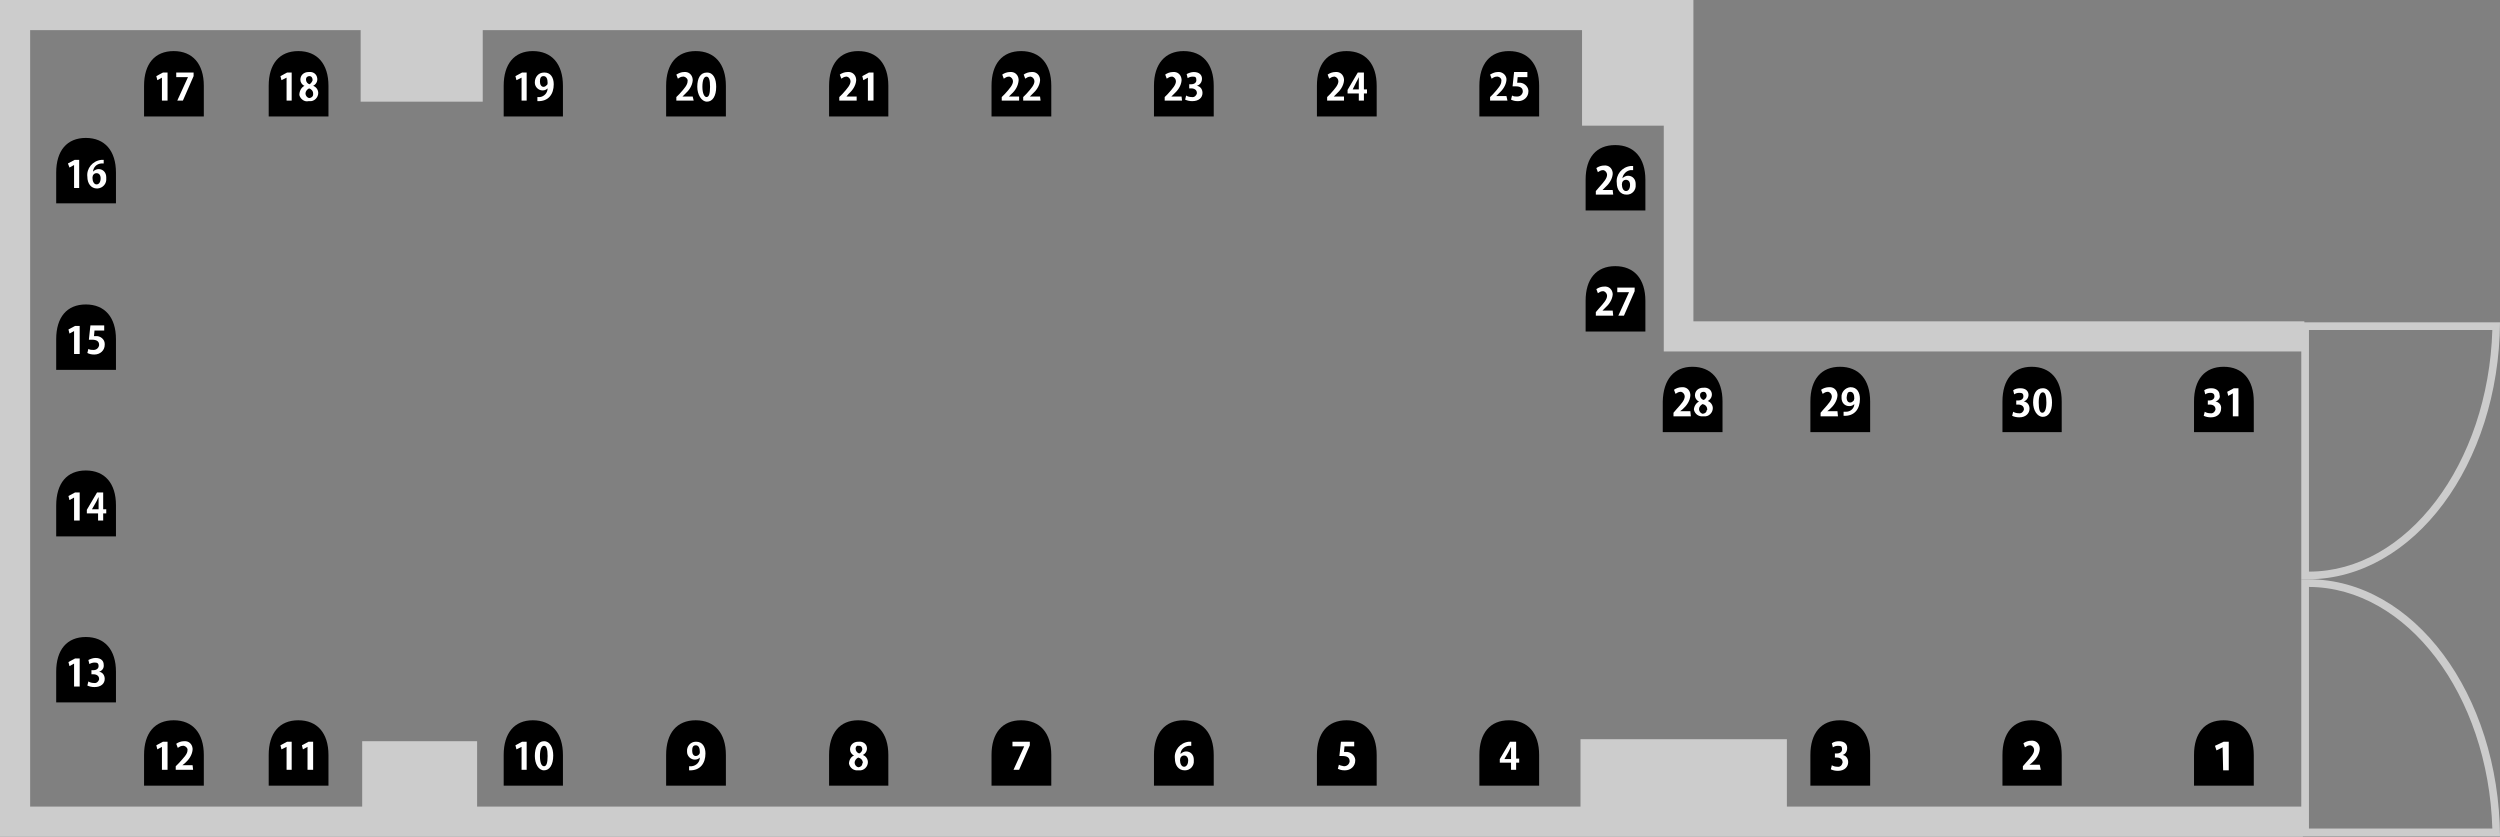 <?xml version="1.0" encoding="utf-8"?>
<!-- Generator: Adobe Illustrator 26.0.0, SVG Export Plug-In . SVG Version: 6.00 Build 0)  -->
<svg version="1.1" id="レイヤー_1" xmlns="http://www.w3.org/2000/svg" xmlns:xlink="http://www.w3.org/1999/xlink" x="0px"
	 y="0px" viewBox="0 0 489.4 163.8" style="enable-background:new 0 0 489.4 163.8;" xml:space="preserve">
<rect x="0" y="0" width="489.4" height="163.8" fill="#808080" stroke="none"/>
<style type="text/css">
	.st0{fill:#CCCCCC;}
	.st1{fill:#FFFFFF;}
</style>
<g id="レイヤー_2_00000165953915558154460330000014050159799886128062_">
	<g id="レイヤー_1-2">
		<polygon class="st0" points="349.8,157.9 349.8,144.7 309.4,144.7 309.4,157.9 93.4,157.9 93.4,145.1 70.9,145.1 70.9,157.9 
			5.9,157.9 5.9,5.9 70.6,5.9 70.6,19.9 94.5,19.9 94.5,5.9 309.7,5.9 309.7,24.6 325.7,24.6 325.7,68.8 451.1,68.8 451.1,62.9 
			331.5,62.9 331.5,0 18.3,0 16.6,0 0,0 0,163.8 16.6,163.8 18.3,163.8 450.8,163.8 450.8,157.9 		"/>
		<path d="M435.3,141c3.7,0,5.9,2.5,5.9,6.8v5.5l0,0v0.5h-11.7v-6C429.5,143.5,431.6,141,435.3,141z"/>
		<path class="st1" d="M435.1,146.3L435.1,146.3l-1.2,0.6l-0.3-0.9l1.7-0.8h1v5.6h-1.1L435.1,146.3z"/>
		<path d="M397.7,141c3.7,0,5.9,2.5,5.9,6.8v5.5l0,0v0.5H392v-6C392,143.5,394.1,141,397.7,141z"/>
		<path class="st1" d="M399.5,150.7H396v-0.7l0.6-0.7c1-1.1,1.6-1.8,1.6-2.5c0-0.4-0.3-0.8-0.7-0.9c0,0-0.1,0-0.1,0
			c-0.4,0-0.7,0.2-1,0.4l-0.3-0.8c0.4-0.3,1-0.5,1.5-0.5c0.9-0.1,1.6,0.5,1.7,1.4c0,0.1,0,0.2,0,0.3c-0.1,1-0.7,1.9-1.5,2.6
			l-0.5,0.4l0,0h2L399.5,150.7z"/>
		<path d="M360.2,141c3.7,0,5.9,2.5,5.9,6.8v5.5l0,0v0.5h-11.7v-6C354.4,143.5,356.5,141,360.2,141z"/>
		<path class="st1" d="M360.7,147.8c0.7,0.1,1.1,0.7,1.1,1.4c0,0.9-0.7,1.7-2,1.7c-0.5,0-1-0.1-1.4-0.3l0.2-0.8
			c0.3,0.2,0.7,0.3,1.1,0.3c0.5,0.1,0.9-0.3,1-0.8c0,0,0-0.1,0-0.1c0-0.6-0.5-0.9-1.1-0.9h-0.4v-0.8h0.4c0.4,0,1-0.2,1-0.8
			s-0.2-0.7-0.8-0.7c-0.4,0-0.7,0.1-1,0.3l-0.2-0.8c0.4-0.3,0.9-0.4,1.4-0.4c1.1,0,1.6,0.6,1.6,1.3
			C361.6,147.1,361.3,147.6,360.7,147.8L360.7,147.8z"/>
		<path d="M435.3,71.8c3.7,0,5.9,2.5,5.9,6.8v5.5l0,0v0.5h-11.7v-6C429.5,74.3,431.6,71.8,435.3,71.8z"/>
		<path class="st1" d="M433.7,78.6c0.7,0.1,1.2,0.7,1.1,1.4c0,0.9-0.7,1.7-2,1.7c-0.5,0-1-0.1-1.4-0.3l0.2-0.8
			c0.3,0.2,0.7,0.3,1.1,0.3c0.5,0.1,0.9-0.3,1-0.7c0,0,0-0.1,0-0.1c0-0.6-0.5-0.9-1.1-0.9h-0.4v-0.8h0.3c0.4,0,1-0.2,1-0.8
			c0-0.4-0.2-0.7-0.8-0.7c-0.4,0-0.7,0.1-1,0.3l-0.2-0.8c0.4-0.3,0.9-0.4,1.4-0.4c1,0,1.6,0.6,1.6,1.3
			C434.7,77.9,434.3,78.4,433.7,78.6L433.7,78.6z"/>
		<path class="st1" d="M437.1,81.5V77l0,0l-0.9,0.5l-0.2-0.8l1.3-0.7h0.9v5.5L437.1,81.5z"/>
		<path d="M397.7,71.8c3.7,0,5.9,2.5,5.9,6.8v5.5l0,0v0.5H392v-6C392,74.3,394.1,71.8,397.7,71.8z"/>
		<path class="st1" d="M396.2,78.6c0.7,0.1,1.1,0.7,1.1,1.4c0,0.9-0.7,1.7-2,1.7c-0.5,0-1-0.1-1.4-0.3l0.2-0.8
			c0.3,0.2,0.7,0.3,1.1,0.3c0.5,0.1,0.9-0.3,1-0.7c0,0,0-0.1,0-0.1c0-0.6-0.5-0.9-1.1-0.9h-0.4v-0.8h0.4c0.4,0,1-0.2,1-0.8
			s-0.3-0.7-0.8-0.7c-0.4,0-0.7,0.1-1,0.3l-0.2-0.8c0.4-0.3,0.9-0.4,1.4-0.4c1.1,0,1.6,0.6,1.6,1.3
			C397.1,77.9,396.7,78.4,396.2,78.6L396.2,78.6z"/>
		<path class="st1" d="M398,78.8c0-1.7,0.6-2.8,1.9-2.8s1.8,1.3,1.8,2.8c0,1.8-0.7,2.8-1.8,2.8S398,80.3,398,78.8z M399.8,80.8
			c0.5,0,0.8-0.7,0.8-2s-0.2-2-0.7-2s-0.8,0.7-0.8,2S399.3,80.8,399.8,80.8z"/>
		<path d="M360.2,71.8c3.7,0,5.9,2.5,5.9,6.8v5.5l0,0v0.5h-11.7v-6C354.4,74.3,356.5,71.8,360.2,71.8z"/>
		<path class="st1" d="M359.8,81.5h-3.4v-0.7l0.6-0.7c1-1.1,1.6-1.8,1.6-2.5c0-0.4-0.3-0.8-0.7-0.9c0,0-0.1,0-0.1,0
			c-0.4,0-0.7,0.2-1,0.4l-0.3-0.8c0.4-0.3,1-0.5,1.5-0.5c0.9-0.1,1.6,0.5,1.7,1.4c0,0.1,0,0.2,0,0.3c-0.1,1-0.7,1.9-1.5,2.6
			l-0.5,0.4l0,0h2L359.8,81.5z"/>
		<path class="st1" d="M363,79.1c-0.3,0.3-0.6,0.4-1,0.4c-0.9,0-1.5-0.7-1.5-1.6c0,0,0-0.1,0-0.1c-0.1-1,0.7-1.9,1.7-2
			c0,0,0.1,0,0.1,0c1.2,0,1.8,1,1.8,2.3c0,1.9-1,3.4-3.2,3.3v-0.8c0.2,0,0.4,0,0.5,0C362.3,80.6,363,79.9,363,79.1L363,79.1z
			 M361.5,77.8c0,0.7,0.3,1,0.7,1c0.3,0,0.5-0.2,0.7-0.4c0-0.1,0.1-0.3,0.1-0.4c0-0.7-0.2-1.3-0.8-1.3S361.6,77.2,361.5,77.8
			L361.5,77.8z"/>
		<path d="M331.3,71.8c3.7,0,5.9,2.5,5.9,6.8v5.5l0,0v0.5h-11.7v-6C325.6,74.3,327.7,71.8,331.3,71.8z"/>
		<path class="st1" d="M331,81.5h-3.4v-0.7l0.6-0.7c1-1.1,1.6-1.8,1.6-2.5c0-0.4-0.3-0.8-0.7-0.9c0,0-0.1,0-0.1,0
			c-0.4,0-0.7,0.2-1,0.4l-0.3-0.8c0.4-0.3,1-0.5,1.5-0.5c0.9-0.1,1.6,0.5,1.7,1.4c0,0.1,0,0.2,0,0.3c-0.1,1-0.7,1.9-1.5,2.6
			l-0.5,0.4l0,0h2L331,81.5z"/>
		<path class="st1" d="M332.6,78.6c-0.5-0.2-0.8-0.7-0.8-1.2c0-0.9,0.7-1.5,1.6-1.5c0,0,0.1,0,0.1,0c0.8-0.1,1.5,0.4,1.6,1.1
			c0.1,0.6-0.2,1.2-0.8,1.5l0,0c0.6,0.2,1,0.8,1,1.4c0,0.9-0.8,1.7-1.7,1.6c-0.1,0-0.1,0-0.2,0c-0.8,0.1-1.6-0.4-1.8-1.3
			C331.6,79.6,332,78.9,332.6,78.6L332.6,78.6z M334.2,80.1c0-0.5-0.4-0.9-0.9-1c-0.4,0.2-0.7,0.6-0.7,1c0,0.4,0.3,0.8,0.7,0.9
			c0,0,0,0,0,0c0.4,0,0.8-0.3,0.8-0.7C334.3,80.2,334.2,80.1,334.2,80.1z M332.8,77.4c0,0.4,0.3,0.8,0.7,0.9
			c0.3-0.1,0.6-0.5,0.6-0.8c0-0.4-0.2-0.8-0.6-0.8C333.1,76.7,332.8,76.9,332.8,77.4C332.8,77.3,332.8,77.4,332.8,77.4z"/>
		<path d="M316.2,52.1c3.7,0,5.9,2.5,5.9,6.8v5.5l0,0v0.5h-11.7v-6C310.4,54.6,312.5,52.1,316.2,52.1z"/>
		<path class="st1" d="M315.8,61.8h-3.4v-0.7l0.6-0.7c1-1.1,1.6-1.8,1.6-2.5c0-0.4-0.3-0.8-0.7-0.9c0,0-0.1,0-0.1,0
			c-0.4,0-0.7,0.2-1,0.4l-0.3-0.8c0.4-0.3,1-0.5,1.5-0.5c0.9-0.1,1.6,0.5,1.7,1.4c0,0.1,0,0.2,0,0.2c-0.1,1-0.7,1.9-1.5,2.6
			l-0.5,0.5h2L315.8,61.8z"/>
		<path class="st1" d="M316.6,56.3h3.4V57l-2.1,4.8h-1.1l2.1-4.6l0,0h-2.3L316.6,56.3z"/>
		<path d="M316.2,28.4c3.7,0,5.9,2.5,5.9,6.8v5.5l0,0v0.5h-11.7v-6C310.4,30.8,312.5,28.4,316.2,28.4z"/>
		<path class="st1" d="M315.8,38.1h-3.4v-0.7l0.6-0.7c1-1.1,1.6-1.8,1.6-2.5c0-0.4-0.3-0.8-0.7-0.9c0,0-0.1,0-0.1,0
			c-0.4,0-0.7,0.2-1,0.4l-0.3-0.8c0.4-0.3,1-0.5,1.5-0.5c0.9-0.1,1.6,0.5,1.7,1.4c0,0.1,0,0.2,0,0.3c-0.1,1-0.7,1.9-1.5,2.6
			l-0.5,0.5h2L315.8,38.1z"/>
		<path class="st1" d="M317.6,34.9c0.3-0.3,0.7-0.5,1.1-0.5c0.9,0,1.5,0.7,1.5,1.6c0,0.1,0,0.1,0,0.2c0.1,1-0.7,1.9-1.7,1.9
			c0,0-0.1,0-0.1,0c-1.2,0-1.9-1-1.9-2.3c-0.2-1.6,1-3.1,2.7-3.3c0.2,0,0.3,0,0.5,0v0.8c-0.2,0-0.3,0-0.5,0
			C318.4,33.4,317.7,34.1,317.6,34.9L317.6,34.9z M319.1,36.2c0-0.6-0.3-1-0.8-1c-0.5,0-0.8,0.4-0.8,0.9c0,0,0,0,0,0
			c0,0.7,0.3,1.3,0.8,1.3S319.1,36.9,319.1,36.2z"/>
		<path d="M295.4,141c3.7,0,5.9,2.5,5.9,6.8v5.5l0,0v0.5h-11.7v-6C289.6,143.5,291.7,141,295.4,141z"/>
		<path class="st1" d="M296.8,150.7h-1v-1.4h-2.2v-0.7l2-3.4h1.2v3.3h0.6v0.8h-0.6L296.8,150.7z M294.5,148.6h1.3v-1.4
			c0-0.3,0-0.7,0-1l0,0c-0.2,0.4-0.3,0.6-0.5,1L294.5,148.6L294.5,148.6z"/>
		<path d="M263.6,141c3.7,0,5.9,2.5,5.9,6.8v5.5l0,0v0.5h-11.7v-6C257.8,143.5,259.9,141,263.6,141z"/>
		<path class="st1" d="M265.1,145.2v0.9h-1.9l-0.1,1.1h0.3c0.9-0.1,1.8,0.6,1.9,1.5c0,0.1,0,0.1,0,0.2c0,1.1-0.9,1.9-2,1.9
			c0,0-0.1,0-0.1,0c-0.5,0-0.9-0.1-1.3-0.3l0.2-0.8c0.3,0.2,0.7,0.2,1,0.3c0.6,0,1-0.4,1.1-0.9c0,0,0-0.1,0-0.1c0-0.7-0.5-1-1.4-1
			c-0.2,0-0.4,0-0.6,0l0.3-2.8L265.1,145.2z"/>
		<path d="M231.7,141c3.7,0,5.9,2.5,5.9,6.8v5.5l0,0v0.5h-11.7v-6C225.9,143.5,228.1,141,231.7,141z"/>
		<path class="st1" d="M231.1,147.6c0.3-0.3,0.7-0.5,1.1-0.5c0.9,0,1.5,0.7,1.5,1.6c0,0.1,0,0.1,0,0.2c0.1,1-0.7,1.9-1.7,1.9
			c0,0-0.1,0-0.1,0c-1.2,0-1.9-1-1.9-2.3c-0.2-1.6,1-3.1,2.7-3.3c0.2,0,0.3,0,0.5,0v0.8h-0.5C231.8,146.1,231.1,146.8,231.1,147.6
			L231.1,147.6z M232.6,148.9c0-0.6-0.3-1-0.8-1c-0.5,0-0.8,0.4-0.8,0.9c0,0,0,0,0,0c0,0.7,0.3,1.3,0.8,1.3S232.6,149.5,232.6,148.9
			z"/>
		<path d="M199.9,141c3.7,0,5.9,2.5,5.9,6.8v5.5l0,0v0.5h-11.7v-6C194.1,143.5,196.2,141,199.9,141z"/>
		<path class="st1" d="M198.2,145.2h3.4v0.7l-2.1,4.8h-1.1l2.1-4.6h-2.3L198.2,145.2z"/>
		<path d="M168,141c3.7,0,5.9,2.5,5.9,6.8v5.5l0,0v0.5h-11.6v-6C162.3,143.5,164.4,141,168,141z"/>
		<path class="st1" d="M167.2,147.9c-0.5-0.2-0.8-0.7-0.8-1.2c0-0.9,0.7-1.5,1.6-1.5c0,0,0.1,0,0.1,0c0.8-0.1,1.5,0.4,1.6,1.1
			c0.1,0.6-0.2,1.2-0.8,1.5l0,0c0.6,0.2,1,0.8,1,1.4c0,0.9-0.8,1.7-1.7,1.6c-0.1,0-0.1,0-0.2,0c-0.8,0.1-1.6-0.4-1.8-1.3
			C166.2,148.8,166.6,148.1,167.2,147.9L167.2,147.9z M168.9,149.3c0-0.5-0.4-0.9-0.9-1c-0.4,0.2-0.7,0.6-0.7,1
			c0,0.4,0.3,0.8,0.7,0.9c0,0,0,0,0,0c0.4,0,0.8-0.3,0.8-0.7C168.9,149.4,168.9,149.3,168.9,149.3z M167.5,146.6
			c0,0.4,0.3,0.8,0.7,0.9c0.3-0.1,0.6-0.5,0.6-0.8c0-0.4-0.2-0.7-0.6-0.7c0,0,0,0-0.1,0C167.8,145.9,167.5,146.1,167.5,146.6
			C167.4,146.5,167.4,146.6,167.5,146.6L167.5,146.6z"/>
		<path d="M136.2,141c3.7,0,5.9,2.5,5.9,6.8v5.5l0,0v0.5h-11.7v-6C130.4,143.5,132.5,141,136.2,141z"/>
		<path class="st1" d="M137,148.3c-0.3,0.3-0.6,0.4-1,0.4c-0.8,0-1.5-0.7-1.5-1.5c0,0,0-0.1,0-0.1c-0.1-1,0.7-1.9,1.7-1.9
			c0,0,0.1,0,0.1,0c1.2,0,1.8,1,1.8,2.3c0,1.9-1,3.4-3.2,3.3V150c0.2,0,0.4,0,0.5,0C136.3,149.9,137,149.2,137,148.3L137,148.3z
			 M135.5,147c0,0.6,0.3,1,0.7,1c0.3,0,0.6-0.2,0.7-0.4c0.1-0.1,0.1-0.3,0.1-0.4c0-0.7-0.2-1.3-0.8-1.3S135.5,146.4,135.5,147z"/>
		<path d="M104.3,141c3.7,0,5.9,2.5,5.9,6.8v5.5l0,0v0.5H98.6v-6C98.6,143.5,100.7,141,104.3,141z"/>
		<path class="st1" d="M102.1,150.7v-4.5l0,0l-1,0.5l-0.2-0.8l1.3-0.7h0.9v5.5L102.1,150.7z"/>
		<path class="st1" d="M104.7,148c0-1.7,0.6-2.9,1.8-2.9s1.8,1.3,1.8,2.8c0,1.8-0.7,2.9-1.8,2.9S104.7,149.5,104.7,148z M106.5,150
			c0.5,0,0.7-0.7,0.7-2s-0.2-2-0.7-2s-0.8,0.7-0.8,2S106,150,106.5,150L106.5,150z"/>
		<path d="M295.4,10c3.7,0,5.9,2.5,5.9,6.8v5.5l0,0v0.5h-11.7v-6C289.6,12.5,291.7,10,295.4,10z"/>
		<path class="st1" d="M295.1,19.7h-3.4v-0.7l0.6-0.6c1-1.1,1.6-1.8,1.6-2.5c0.1-0.4-0.2-0.8-0.7-0.9c-0.1,0-0.1,0-0.2,0
			c-0.4,0-0.7,0.2-1,0.4l-0.3-0.8c0.5-0.3,1-0.5,1.5-0.5c0.8-0.1,1.6,0.5,1.7,1.3c0,0.1,0,0.2,0,0.3c-0.1,1-0.7,1.9-1.5,2.6
			l-0.5,0.5h2L295.1,19.7z"/>
		<path class="st1" d="M299,14.2v0.9h-1.9l-0.1,1.1c0.1,0,0.2,0,0.3,0c0.9-0.1,1.8,0.6,1.9,1.5c0,0.1,0,0.1,0,0.2
			c0,1.1-0.9,1.9-2,1.9c0,0-0.1,0-0.1,0c-0.5,0-0.9-0.1-1.3-0.3l0.2-0.8c0.3,0.2,0.7,0.2,1,0.2c0.6,0,1-0.4,1.1-0.9c0,0,0-0.1,0-0.1
			c0-0.7-0.5-1-1.4-1c-0.2,0-0.4,0-0.6,0l0.3-2.8H299z"/>
		<path d="M263.6,10c3.7,0,5.9,2.5,5.9,6.8v5.5l0,0v0.5h-11.7v-6C257.8,12.5,259.9,10,263.6,10z"/>
		<path class="st1" d="M263.2,19.7h-3.4v-0.7l0.6-0.6c1-1.1,1.6-1.8,1.6-2.5c0-0.4-0.3-0.8-0.7-0.9c0,0-0.1,0-0.1,0
			c-0.4,0-0.7,0.2-1,0.4l-0.3-0.8c0.4-0.3,1-0.5,1.5-0.5c0.9-0.1,1.6,0.5,1.7,1.4c0,0.1,0,0.2,0,0.3c-0.1,1-0.7,1.9-1.5,2.6
			l-0.5,0.5h2V19.7z"/>
		<path class="st1" d="M267,19.7h-1v-1.4h-2.2v-0.7l2-3.4h1.2v3.3h0.6v0.8H267V19.7z M264.8,17.5h1.2v-1.4c0-0.3,0-0.7,0-1l0,0
			c-0.2,0.4-0.3,0.7-0.5,1L264.8,17.5L264.8,17.5z"/>
		<path d="M231.7,10c3.7,0,5.9,2.5,5.9,6.8v5.5l0,0v0.5h-11.7v-6C225.9,12.5,228.1,10,231.7,10z"/>
		<path class="st1" d="M231.4,19.7h-3.4v-0.7l0.6-0.6c1-1.1,1.6-1.8,1.6-2.5c0-0.4-0.3-0.8-0.7-0.9c0,0-0.1,0-0.1,0
			c-0.4,0-0.7,0.2-1,0.4l-0.3-0.8c0.4-0.3,1-0.5,1.5-0.5c0.9-0.1,1.6,0.5,1.7,1.4c0,0.1,0,0.2,0,0.3c-0.1,1-0.7,1.9-1.5,2.6
			l-0.5,0.5h2L231.4,19.7z"/>
		<path class="st1" d="M234.3,16.8c0.7,0.1,1.1,0.7,1.1,1.4c0,0.9-0.7,1.6-2,1.6c-0.5,0-1-0.1-1.4-0.3l0.2-0.8
			c0.3,0.2,0.7,0.3,1.1,0.3c0.5,0.1,0.9-0.3,1-0.7c0,0,0-0.1,0-0.1c0-0.6-0.5-0.9-1.1-0.9h-0.4v-0.8h0.4c0.4,0,1-0.2,1-0.8
			S234,15,233.5,15c-0.4,0-0.7,0.1-1,0.3l-0.2-0.8c0.4-0.2,0.9-0.4,1.4-0.4c1.1,0,1.6,0.6,1.6,1.3C235.3,16.1,234.9,16.6,234.3,16.8
			L234.3,16.8z"/>
		<path d="M199.9,10c3.7,0,5.9,2.5,5.9,6.8v5.5l0,0v0.5h-11.7v-6C194.1,12.5,196.2,10,199.9,10z"/>
		<path class="st1" d="M199.5,19.7h-3.4v-0.7l0.6-0.6c1-1.1,1.6-1.8,1.6-2.5c0-0.4-0.3-0.8-0.7-0.9c0,0-0.1,0-0.1,0
			c-0.4,0-0.7,0.2-1,0.4l-0.3-0.8c0.4-0.3,1-0.5,1.5-0.5c0.9-0.1,1.6,0.5,1.7,1.4c0,0.1,0,0.2,0,0.3c-0.1,1-0.6,1.9-1.4,2.6
			l-0.5,0.5h2L199.5,19.7z"/>
		<path class="st1" d="M203.7,19.7h-3.4v-0.7l0.6-0.6c1-1.1,1.6-1.8,1.6-2.5c0-0.4-0.3-0.8-0.7-0.9c0,0-0.1,0-0.1,0
			c-0.4,0-0.7,0.2-1,0.4l-0.3-0.8c0.4-0.3,1-0.5,1.5-0.5c0.9-0.1,1.6,0.5,1.7,1.4c0,0.1,0,0.2,0,0.3c-0.1,1-0.7,1.9-1.5,2.6
			l-0.5,0.5h2L203.7,19.7z"/>
		<path d="M168,10c3.7,0,5.9,2.5,5.9,6.8v5.5l0,0v0.5h-11.6v-6C162.3,12.5,164.4,10,168,10z"/>
		<path class="st1" d="M167.7,19.7h-3.4v-0.7l0.6-0.6c1-1.1,1.6-1.8,1.6-2.5c0-0.4-0.3-0.8-0.7-0.9c0,0-0.1,0-0.1,0
			c-0.4,0-0.7,0.2-1,0.4l-0.3-0.8c0.4-0.3,1-0.5,1.5-0.5c0.9-0.1,1.6,0.5,1.7,1.4c0,0.1,0,0.2,0,0.3c-0.1,1-0.7,1.9-1.5,2.6
			l-0.4,0.5h2L167.7,19.7z"/>
		<path class="st1" d="M169.9,19.7v-4.5l0,0l-0.9,0.5l-0.2-0.8l1.3-0.7h0.9v5.5L169.9,19.7z"/>
		<path d="M136.2,10c3.7,0,5.9,2.5,5.9,6.8v5.5l0,0v0.5h-11.7v-6C130.4,12.5,132.5,10,136.2,10z"/>
		<path class="st1" d="M135.8,19.7h-3.4v-0.7l0.6-0.6c1-1.1,1.6-1.8,1.6-2.5c0.1-0.4-0.3-0.8-0.7-0.9c-0.1,0-0.1,0-0.2,0
			c-0.4,0-0.7,0.2-1,0.4l-0.3-0.8c0.5-0.3,1-0.5,1.5-0.5c0.9-0.1,1.6,0.5,1.7,1.4c0,0.1,0,0.2,0,0.3c-0.1,1-0.7,1.9-1.5,2.6
			l-0.5,0.5h2L135.8,19.7z"/>
		<path class="st1" d="M136.5,17c0-1.7,0.6-2.8,1.9-2.8s1.8,1.3,1.8,2.8c0,1.8-0.7,2.9-1.8,2.9S136.5,18.5,136.5,17z M138.3,19
			c0.5,0,0.7-0.7,0.7-2s-0.2-2-0.7-2s-0.8,0.7-0.8,2S137.9,19,138.3,19L138.3,19z"/>
		<path d="M104.3,10c3.7,0,5.9,2.5,5.9,6.8v5.5l0,0v0.5H98.6v-6C98.6,12.5,100.7,10,104.3,10z"/>
		<path class="st1" d="M102.1,19.7v-4.5l0,0l-1,0.5l-0.2-0.8l1.3-0.7h0.9v5.5H102.1z"/>
		<path class="st1" d="M107.2,17.3c-0.3,0.3-0.6,0.4-1,0.4c-0.8,0-1.5-0.7-1.5-1.5c0,0,0-0.1,0-0.1c0-1,0.7-1.9,1.8-1.9
			c0,0,0,0,0.1,0c1.2,0,1.8,1,1.8,2.3c0,1.9-1,3.4-3.2,3.3V19c0.2,0,0.4,0,0.5,0C106.5,18.9,107.2,18.2,107.2,17.3L107.2,17.3z
			 M105.7,16c0,0.6,0.3,1,0.7,1c0.3,0,0.5-0.2,0.7-0.4c0.1-0.1,0.1-0.3,0.1-0.4c0-0.7-0.2-1.3-0.8-1.3S105.7,15.4,105.7,16z"/>
		<path d="M58.4,141c3.7,0,5.9,2.5,5.9,6.8v5.5l0,0v0.5H52.6v-6C52.6,143.5,54.7,141,58.4,141z"/>
		<path class="st1" d="M56.1,150.7v-4.5l0,0l-1,0.5l-0.2-0.8l1.3-0.7h0.9v5.5L56.1,150.7z"/>
		<path class="st1" d="M60.2,150.7v-4.5l0,0l-0.9,0.5l-0.2-0.8l1.3-0.7h0.9v5.5L60.2,150.7z"/>
		<path d="M34,141c3.7,0,5.9,2.5,5.9,6.8v5.5l0,0v0.5H28.2v-6C28.2,143.5,30.3,141,34,141z"/>
		<path class="st1" d="M31.7,150.7v-4.5l0,0l-0.9,0.5l-0.2-0.8l1.3-0.7h0.9v5.5L31.7,150.7z"/>
		<path class="st1" d="M37.8,150.7h-3.4v-0.7l0.6-0.6c1-1.1,1.7-1.8,1.7-2.5c0.1-0.4-0.3-0.8-0.7-0.9c-0.1,0-0.1,0-0.2,0
			c-0.4,0-0.7,0.2-1,0.4l-0.3-0.8c0.4-0.3,1-0.5,1.5-0.5c0.9-0.1,1.6,0.5,1.7,1.4c0,0.1,0,0.2,0,0.3c-0.1,1-0.7,1.9-1.5,2.6
			l-0.5,0.4l0,0h2L37.8,150.7z"/>
		<path d="M58.4,10c3.7,0,5.9,2.5,5.9,6.8v5.5l0,0v0.5H52.6v-6C52.6,12.5,54.7,10,58.4,10z"/>
		<path class="st1" d="M56.1,19.7v-4.5l0,0l-1,0.5l-0.2-0.8l1.3-0.7h0.9v5.5H56.1z"/>
		<path class="st1" d="M59.6,16.8c-0.5-0.2-0.8-0.7-0.8-1.2c0-0.9,0.7-1.5,1.6-1.5c0,0,0.1,0,0.1,0c0.8-0.1,1.5,0.4,1.6,1.2
			c0.1,0.6-0.2,1.2-0.8,1.5l0,0c0.6,0.2,1,0.8,1,1.4c0,0.9-0.8,1.7-1.7,1.6c-0.1,0-0.1,0-0.2,0c-0.8,0.2-1.6-0.4-1.8-1.2
			C58.6,17.8,59,17.1,59.6,16.8L59.6,16.8z M61.3,18.3c0-0.5-0.4-0.9-0.8-1c-0.4,0.2-0.7,0.6-0.7,1c0,0.4,0.3,0.8,0.7,0.9
			c0,0,0,0,0,0c0.4,0,0.8-0.3,0.8-0.7C61.3,18.4,61.3,18.3,61.3,18.3z M59.9,15.6c0,0.4,0.3,0.8,0.7,0.9c0.3-0.2,0.5-0.5,0.6-0.8
			c0-0.4-0.2-0.8-0.6-0.8C60.2,14.9,59.9,15.1,59.9,15.6C59.9,15.5,59.9,15.6,59.9,15.6z"/>
		<path d="M34,10c3.7,0,5.9,2.5,5.9,6.8v5.5l0,0v0.5H28.2v-6C28.2,12.5,30.3,10,34,10z"/>
		<path class="st1" d="M31.7,19.7v-4.5l0,0l-0.9,0.5l-0.2-0.8l1.3-0.7h0.9v5.5H31.7z"/>
		<path class="st1" d="M34.5,14.2h3.4v0.7l-2.1,4.8h-1.1l2.1-4.6l0,0h-2.3V14.2z"/>
		<path d="M16.8,27c3.7,0,5.9,2.5,5.9,6.8v5.5l0,0v0.5H11v-6C11,29.5,13.1,27,16.8,27z"/>
		<path class="st1" d="M14.5,36.8v-4.5l0,0l-0.9,0.5L13.3,32l1.3-0.7h0.9v5.5L14.5,36.8z"/>
		<path class="st1" d="M18.2,33.6c0.3-0.3,0.7-0.5,1.1-0.5c0.9,0,1.5,0.7,1.5,1.6c0,0.1,0,0.1,0,0.2c0.1,1-0.6,1.9-1.7,2
			c0,0-0.1,0-0.1,0c-1.2,0-1.9-1-1.9-2.3c-0.2-1.6,1-3.1,2.7-3.3c0.2,0,0.3,0,0.5,0V32c-0.2,0-0.3,0-0.5,0
			C18.9,32.1,18.3,32.7,18.2,33.6L18.2,33.6z M19.7,34.9c0-0.6-0.3-1-0.8-1c-0.5,0-0.8,0.4-0.8,0.9c0,0,0,0,0,0
			c0,0.7,0.3,1.3,0.8,1.3S19.7,35.6,19.7,34.9z"/>
		<path d="M16.8,59.6c3.7,0,5.9,2.5,5.9,6.8v5.5l0,0v0.5H11v-6C11,62.1,13.1,59.6,16.8,59.6z"/>
		<path class="st1" d="M14.5,69.3v-4.5l0,0l-0.9,0.5l-0.2-0.8l1.3-0.7h0.9v5.5H14.5z"/>
		<path class="st1" d="M20.4,63.8v0.9h-1.9l-0.1,1.1c0.1,0,0.2,0,0.3,0c0.9-0.1,1.8,0.6,1.8,1.5c0,0.1,0,0.1,0,0.2
			c0,1.1-0.9,1.9-2,1.9c0,0-0.1,0-0.1,0c-0.5,0-0.9-0.1-1.3-0.3l0.2-0.8c0.3,0.2,0.7,0.2,1,0.2c0.6,0,1-0.4,1.1-0.9c0,0,0,0,0-0.1
			c0-0.7-0.5-1-1.4-1c-0.2,0-0.4,0-0.6,0l0.3-2.8H20.4z"/>
		<path d="M16.8,92.1c3.7,0,5.9,2.5,5.9,6.8v5.5l0,0v0.6H11v-6C11,94.6,13.1,92.1,16.8,92.1z"/>
		<path class="st1" d="M14.5,101.9v-4.5l0,0l-0.9,0.5l-0.2-0.8l1.3-0.7h0.9v5.5H14.5z"/>
		<path class="st1" d="M20.2,101.9h-1v-1.4H17v-0.7l2-3.4h1.2v3.3h0.6v0.8h-0.6V101.9z M18,99.7h1.3v-1.4c0-0.3,0-0.7,0-1l0,0
			c-0.2,0.3-0.3,0.7-0.5,1L18,99.7L18,99.7z"/>
		<path d="M16.8,124.7c3.7,0,5.9,2.5,5.9,6.8v5.5l0,0v0.5H11v-6C11,127.2,13.1,124.7,16.8,124.7z"/>
		<path class="st1" d="M14.5,134.4v-4.5l0,0l-0.9,0.5l-0.2-0.8l1.3-0.7h0.9v5.5H14.5z"/>
		<path class="st1" d="M19.4,131.5c0.7,0.1,1.1,0.7,1.1,1.4c0,0.9-0.7,1.6-2,1.6c-0.5,0-1-0.1-1.4-0.3l0.2-0.8
			c0.3,0.2,0.7,0.3,1.1,0.3c0.5,0.1,0.9-0.3,1-0.7c0,0,0-0.1,0-0.1c0-0.6-0.5-0.9-1.1-0.9h-0.4v-0.8h0.4c0.4,0,1-0.2,1-0.8
			s-0.3-0.7-0.8-0.7c-0.3,0-0.7,0.1-1,0.3l-0.2-0.8c0.4-0.2,0.9-0.4,1.4-0.4c1.1,0,1.6,0.6,1.6,1.3C20.4,130.8,20,131.3,19.4,131.5
			L19.4,131.5z"/>
		<path class="st0" d="M452,114.9c19.2,0.1,35.1,21.1,35.9,47.3H452V114.9 M451.9,113.4c-0.5,0-0.9,0-1.4,0v50.3h38.9
			C489.2,135.9,472.5,113.4,451.9,113.4L451.9,113.4z"/>
		<path class="st0" d="M487.9,64.6c-0.8,26.2-16.7,47.3-35.9,47.3V64.6H487.9 M489.4,63.1h-38.9v50.3c0.5,0,0.9,0,1.4,0
			C472.5,113.3,489.2,90.9,489.4,63.1L489.4,63.1z"/>
	</g>
</g>
</svg>
